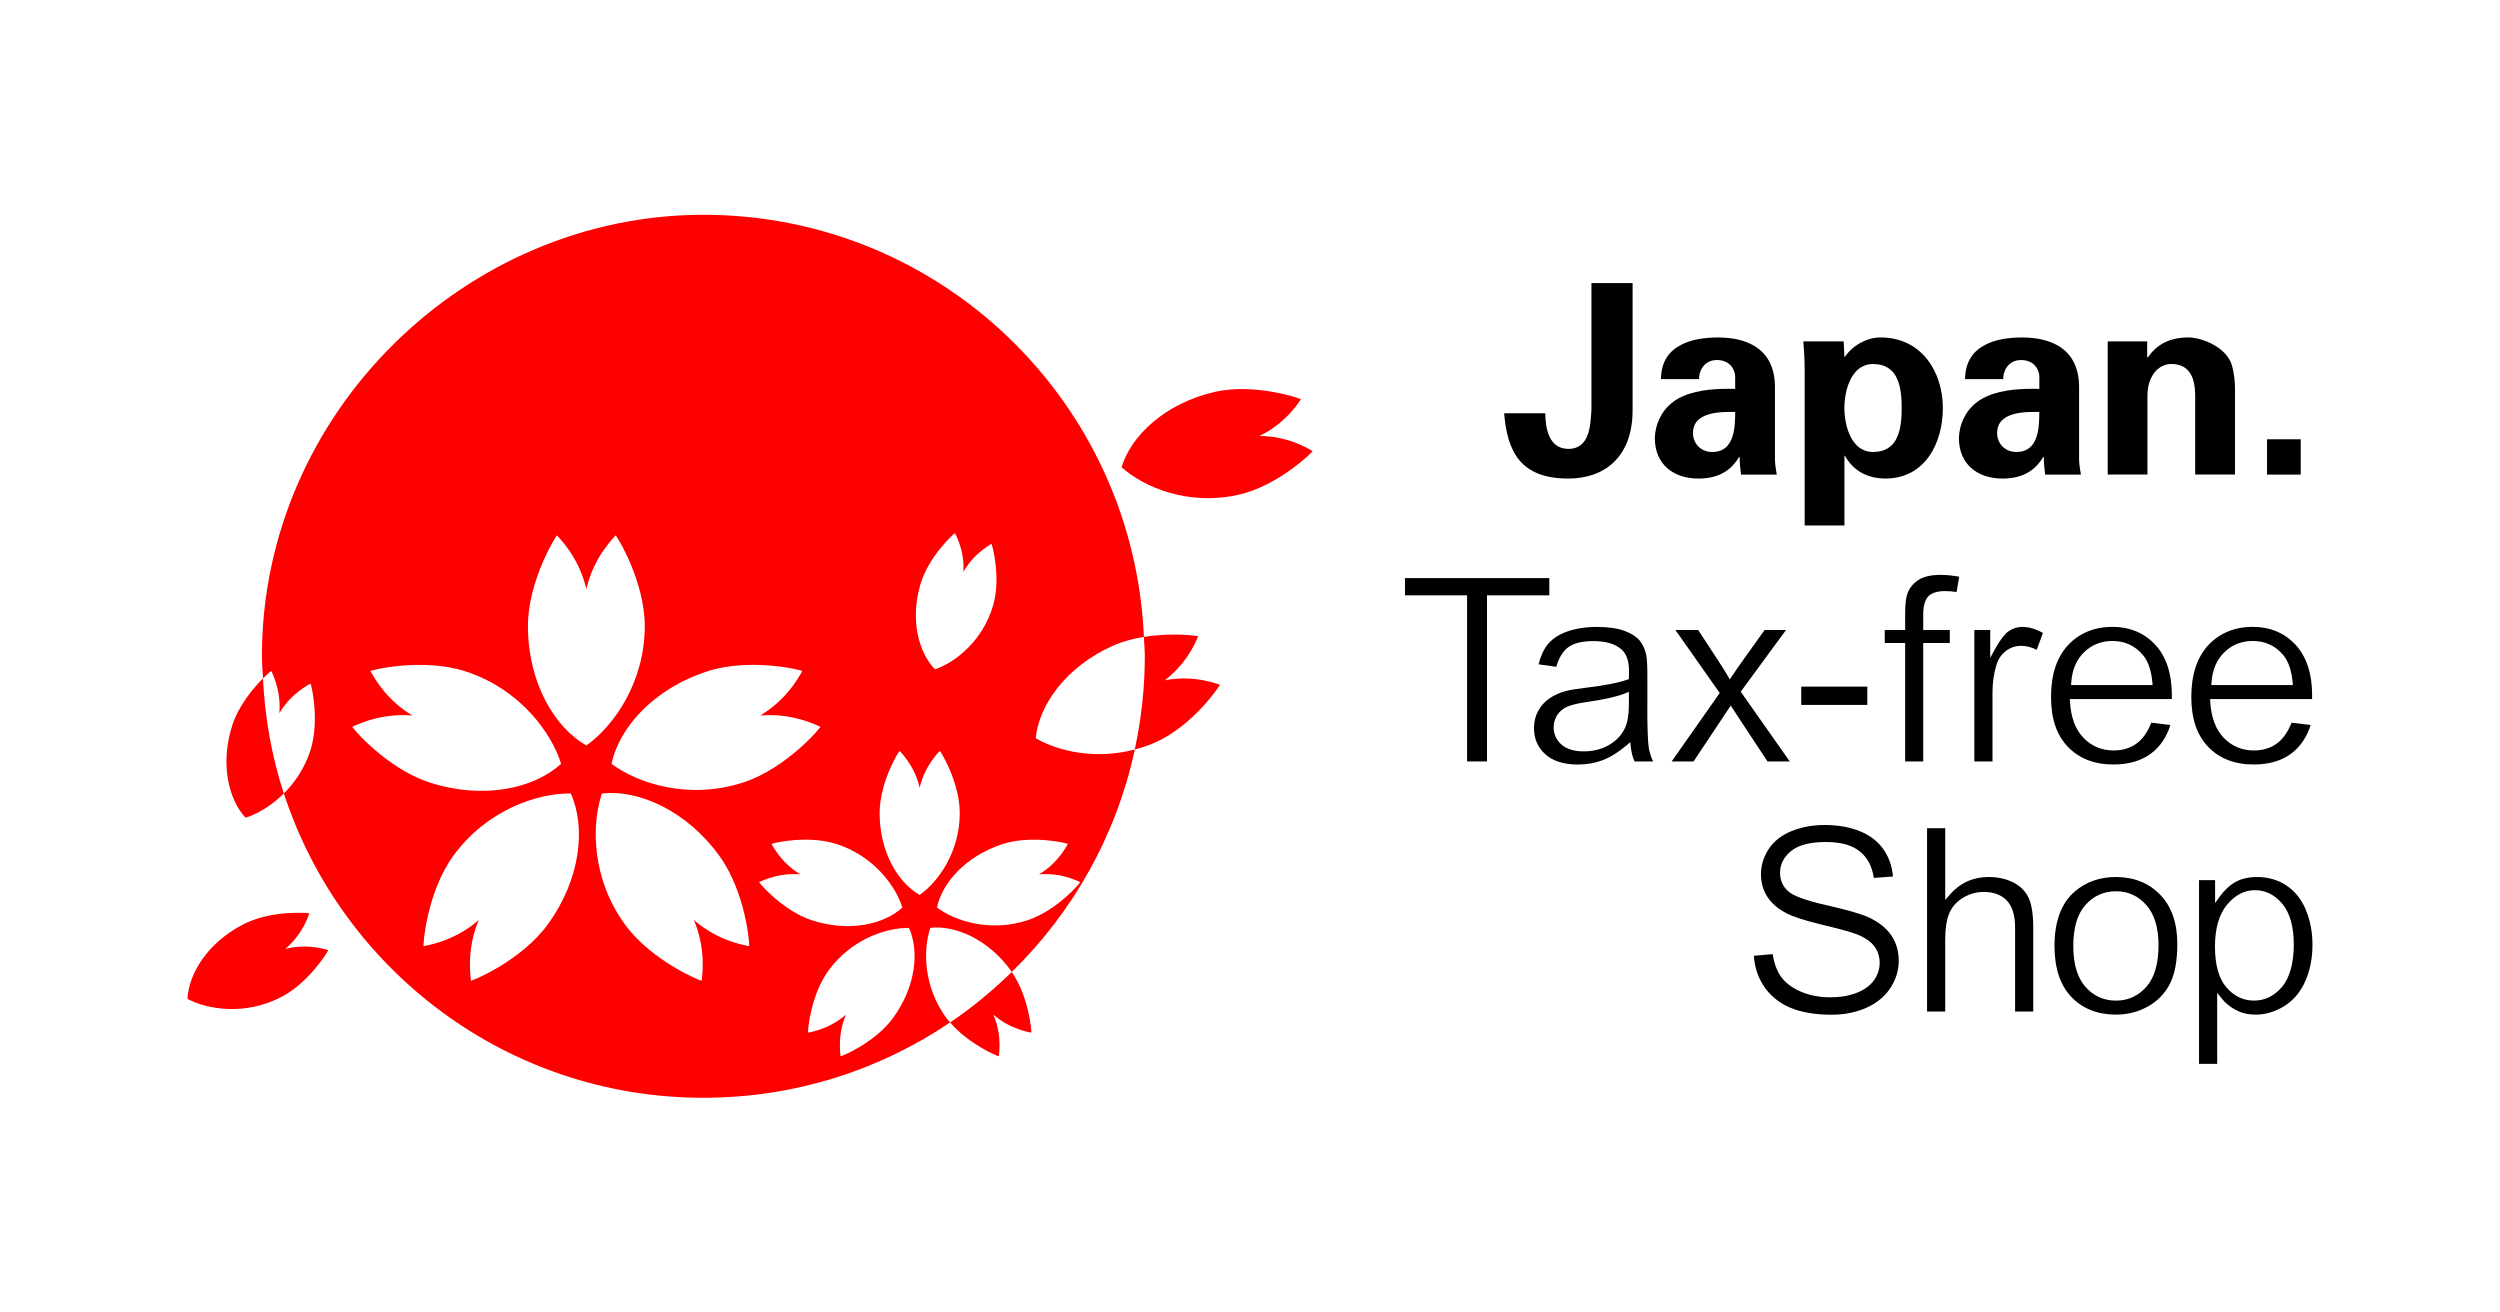 <?xml version="1.0" encoding="UTF-8"?>
<svg id="_レイヤー_2" data-name="レイヤー 2" xmlns="http://www.w3.org/2000/svg" viewBox="0 0 800 420">
  <rect x="0" y="0" width="800" height="420" fill="#333333" stroke="none"/>
  <defs>
    <style>
      .cls-1 {
        fill: #fff;
      }

      .cls-2 {
        fill: red;
      }
    </style>
  </defs>
  <g id="_レイヤー_1-2" data-name="レイヤー 1">
    <rect class="cls-1" x="190" y="-190" width="420" height="800" transform="translate(610 -190) rotate(90)"/>
    <path d="m522.43,90.58v40.9c-.09,15.12-9.33,21.66-20.55,21.66-15.38,0-19.54-8.65-20.56-20.89h13.16c.08,4.41.93,11.39,7.4,11.39,7.03,0,7.03-7.98,7.38-12.41v-40.65h13.17Z"/>
    <path d="m531.49,121.32c.09-5.34,2.37-8.66,5.79-10.6,3.46-2.06,7.96-2.73,12.53-2.73,8.58,0,18.18,3.16,18.18,15.94v23.27c.06,2.11.41,3.38.58,4.67h-11.44c-.28-1.96-.44-3.91-.44-5.68h-.17c-2.87,4.92-7.3,6.95-13.06,6.95-7.98,0-13.91-4.59-13.91-12.91,0-2.97,1.37-10.17,9.08-13.48,5.09-2.21,11.52-2.46,16.63-2.29v-3.99c0-1.77-1.36-5.26-5.86-5.26s-5.85,4.16-5.68,6.11h-12.23Zm10.26,17.21c0,3.56,2.64,6.11,6.2,6.11,7.04,0,7.31-7.8,7.31-12.81-4.4-.09-13.5-.16-13.5,6.7"/>
    <path d="m590.21,114.18h.17c2.37-3.57,6.96-6.2,11.37-6.2,13.24,0,19.96,11.12,19.96,22.58s-5.87,22.57-18.35,22.57c-5.5,0-10.26-2.29-12.97-7.29h-.17v22.3h-12.73v-50.41c0-2.8-.24-5.68-.42-8.48h12.9l.25,4.92Zm9.16,30.46c8.15,0,9.17-7.55,9.17-14.08s-1.02-14.08-9.17-14.08c-6.87,0-9.16,8.21-9.16,14.08s2.29,14.08,9.16,14.08"/>
    <path d="m628.82,121.32c.07-5.34,2.37-8.66,5.77-10.6,3.46-2.06,7.97-2.73,12.56-2.73,8.57,0,18.16,3.16,18.16,15.94v23.27c.07,2.11.42,3.38.58,4.67h-11.45c-.25-1.96-.43-3.91-.43-5.68h-.16c-2.89,4.92-7.31,6.95-13.06,6.95-7.99,0-13.93-4.59-13.93-12.91,0-2.97,1.37-10.17,9.09-13.48,5.1-2.21,11.55-2.46,16.64-2.29v-3.99c0-1.77-1.36-5.26-5.85-5.26s-5.86,4.16-5.69,6.11h-12.22Zm10.26,17.21c0,3.56,2.64,6.11,6.2,6.11,7.04,0,7.3-7.8,7.3-12.81-4.42-.09-13.5-.16-13.5,6.7"/>
    <path d="m687.1,114.18l.17.25c2.64-3.89,6.62-6.45,13.06-6.45,4.25,0,12.48,3.15,14,9.34.68,2.62.87,5.35.87,6.79v27.74h-12.74v-25.62c-.08-4.58-1.35-9.76-7.63-9.76-3.99,0-7.46,3.56-7.65,9.76v25.62h-12.71v-42.6h12.63v4.92Z"/>
    <rect x="725.45" y="140.57" width="10.78" height="11.3"/>
    <path class="cls-2" d="m331.43,236.2c1-10.49,9.64-22.84,24.66-29.54,3.19-1.43,6.62-2.31,9.96-2.86-3.28-75.13-65.01-135.07-140.96-135.07s-141.28,63.25-141.28,141.28c0,2.39.24,4.72.36,7.07,1.53-1.53,2.64-2.44,2.66-2.37-.24-.23,3.24,5.56,2.56,13.5,4.04-6.84,10.29-9.51,9.96-9.47.19-.07,3.08,11.7-.03,21.4-1.83,5.7-4.96,10.25-8.49,13.76,18.47,56.53,71.56,97.39,134.25,97.39,29.25,0,56.42-8.89,78.96-24.1-.43-.51-.9-.98-1.28-1.52-7.33-10.09-7.37-21.87-5.05-28.77,7.95-.87,18.47,3.61,25.78,13.69.11.13.18.29.28.44,19.47-19.02,33.45-43.6,39.37-71.2-12.65,3.37-24.7.53-31.71-3.61m-36.89-49.24c2.61-9.03,10.96-16.52,11.07-16.37-.25-.19,3.13,5.05,2.69,12.4,3.58-6.41,9.26-9.02,8.94-9,.19-.07,3.19,10.72.54,19.75-3.3,11.34-12.08,18.2-18.58,20.43-5.28-5.41-7.99-15.88-4.67-27.21m-68.26,27.86c13.81-4.49,30.59-.37,30.47-.08.05-.47-3.71,8.38-13.45,14.2,11.29-.99,19.55,3.97,19.23,3.56.27.2-10.9,13.38-24.69,17.87-17.3,5.62-33.63.38-42.14-5.96,2.36-11.42,13.3-23.95,30.59-29.58m-113.55,17.67c-.31.41,7.93-4.55,19.22-3.56-9.71-5.81-13.48-14.67-13.43-14.2-.12-.28,16.65-4.4,30.47.08,17.28,5.63,27.43,19.47,30.57,29.58-8.61,7.87-24.83,11.57-42.12,5.96-13.81-4.49-24.96-17.67-24.71-17.87m62.56,63.3c-8.52,11.74-24.53,18.28-24.61,18,.26.42-1.91-8.98,2.53-19.42-8.54,7.48-18.12,8.3-17.64,8.4-.31.03.96-17.21,9.49-28.93,10.69-14.71,26.99-20.09,37.58-19.95,4.82,10.59,3.34,27.19-7.35,41.89m-6.35-95.48c0-14.52,9.12-29.18,9.34-29.01-.46-.17,6.81,6.12,9.35,17.18,2.53-11.06,9.8-17.35,9.34-17.18.23-.17,9.35,14.49,9.35,29.01,0,18.2-10.05,32.12-18.69,38.23-10.13-5.75-18.69-20.03-18.69-38.23m70.76,102.48c.47-.11-9.13-.93-17.66-8.4,4.44,10.43,2.27,19.83,2.53,19.42-.05.28-16.08-6.26-24.59-18-10.69-14.7-10.76-31.88-7.36-41.91,11.58-1.27,26.91,5.26,37.57,19.97,8.54,11.72,9.82,28.96,9.51,28.93m3.22-20.56c-.21.27,5.45-3.13,13.19-2.45-6.67-3.99-9.25-10.07-9.22-9.73-.08-.18,11.43-3.03,20.9.04,11.85,3.87,18.81,13.38,20.97,20.3-5.9,5.4-17.03,7.94-28.89,4.1-9.46-3.08-17.11-12.13-16.94-12.26m42.91,43.42c-5.85,8.05-16.82,12.53-16.87,12.33.17.28-1.31-6.16,1.74-13.31-5.88,5.11-12.44,5.7-12.11,5.78-.21.01.65-11.83,6.5-19.87,7.34-10.08,18.51-13.76,25.77-13.67,3.31,7.27,2.29,18.65-5.04,28.74m8.46-39.29c-6.93-3.94-12.81-13.74-12.81-26.19,0-9.99,6.25-20.04,6.42-19.91-.32-.13,4.66,4.19,6.39,11.77,1.76-7.58,6.75-11.9,6.42-11.77.15-.13,6.41,9.93,6.41,19.91,0,12.45-6.89,22.01-12.83,26.19m34.44,8.13c-11.87,3.84-23.07.24-28.9-4.1,1.62-7.82,9.12-16.43,20.98-20.3,9.48-3.06,20.98-.22,20.91-.04.03-.34-2.55,5.75-9.23,9.73,7.73-.69,13.38,2.71,13.18,2.45.18.13-7.46,9.17-16.94,12.26m-9.09,43.49c-.18.28,1.32-6.16-1.75-13.31,5.87,5.11,12.44,5.7,12.11,5.78.2.01-.66-11.4-6.24-19.44-6.08,5.94-12.65,11.39-19.72,16.16,6.04,7.07,15.54,10.99,15.6,10.81m-245.3-105.93c-3.93,12.16-1.3,23.56,4.22,29.61,3.78-1.19,8.28-3.8,12.26-7.77-3.81-11.67-6.04-24.03-6.67-36.81-3.01,3-7.74,8.56-9.82,14.98m298.38-14.37c8.19-6.19,10.72-14.51,10.73-14.05.07-.2-8.26-1.34-17.41.17.09,2.07.31,4.1.31,6.2,0,10.23-1.15,20.2-3.22,29.81,2.24-.59,4.49-1.32,6.74-2.34,11.99-5.36,20.74-18.31,20.5-18.44.31.32-7.59-3.35-17.65-1.35m30.33-78.2c9.23-4.43,13.34-12.11,13.26-11.7.15-.21-14.64-5.32-27.44-2.43-16.01,3.62-26.93,14.04-29.96,24.13,7.1,6.39,21.38,12.46,37.42,8.81,12.8-2.87,23.93-13.85,23.72-14,.26.36-6.78-4.81-17-4.81M91.3,303.66c6.07-5.14,7.71-11.69,7.71-11.35.09-.19-12.01-1.22-21.08,3.44-11.37,5.81-17.58,15.73-17.93,23.91,6.58,3.46,18.51,5.29,29.87-.54,9.06-4.62,15.35-15.04,15.14-15.11.26.21-6.02-2.34-13.71-.35"/>
    <polygon points="469.46 243.66 475.84 243.66 475.84 190.51 495.78 190.51 495.78 184.99 449.6 184.99 449.6 190.51 469.46 190.51 469.46 243.66"/>
    <path d="m527.16,226.17v-9.87c0-3.22-.12-5.47-.35-6.67-.41-1.87-1.13-3.46-2.14-4.68-1-1.21-2.62-2.25-4.8-3.06-2.23-.85-5.19-1.27-8.81-1.27s-6.89.51-9.64,1.49c-2.7.97-4.77,2.37-6.18,4.14-1.29,1.63-2.27,3.76-2.91,6.34l5.68.78c.85-2.91,2.12-5.01,3.8-6.23,1.8-1.34,4.48-1.99,8.16-1.99,3.91,0,6.93.91,8.95,2.7,1.57,1.39,2.37,3.73,2.37,6.97,0,.28-.01.93-.04,1.95v.55s-.53.18-.53.18c-2.86,1-7.36,1.87-13.36,2.59-2.88.34-5.06.71-6.47,1.09-1.87.51-3.58,1.29-5.08,2.31-1.46.98-2.67,2.33-3.58,3.98-.9,1.64-1.36,3.48-1.36,5.47,0,3.44,1.18,6.18,3.6,8.4,2.41,2.19,5.95,3.31,10.51,3.31,2.79,0,5.45-.47,7.88-1.39,2.43-.93,5.02-2.54,7.68-4.79l1.15-.98.16,1.49c.19,1.76.58,3.33,1.2,4.68h5.93c-.65-1.38-1.1-2.84-1.36-4.31-.31-1.89-.48-6.2-.48-13.18m-5.89-.91c0,3.42-.42,5.94-1.27,7.74-1.1,2.31-2.87,4.14-5.22,5.47-2.34,1.3-5.02,1.97-7.99,1.97s-5.45-.73-7.09-2.17c-1.65-1.47-2.51-3.33-2.51-5.53,0-1.43.39-2.76,1.16-3.94.77-1.19,1.87-2.09,3.27-2.7,1.33-.58,3.51-1.08,6.66-1.53,5.28-.75,9.29-1.68,11.9-2.74l1.09-.45v3.89Z"/>
    <path d="m572.72,243.66l-15.69-22.32,14.5-19.75h-6.86l-7.12,9.99c-1,1.37-2.11,2.98-3.32,4.78l-.7,1.06-.64-1.1c-.74-1.28-1.76-2.92-3.02-4.86l-6.47-9.87h-7.28l14.19,20.17-15.38,21.9h7.01l11.9-17.88,3.04,4.67,8.72,13.21h7.13Z"/>
    <rect x="576.4" y="219.72" width="21.14" height="5.85"/>
    <path d="m609.66,243.66h5.77v-37.9h8.51v-4.17h-8.51v-4.82c0-2.87.54-4.81,1.63-5.94,1.08-1.11,2.87-1.68,5.34-1.68,1.17,0,2.41.09,3.71.29l.83-4.9c-2.17-.39-4.17-.58-5.98-.58-3.06,0-5.46.56-7.11,1.66-1.64,1.09-2.81,2.53-3.46,4.27-.49,1.33-.74,3.43-.74,6.26v5.44h-6.53v4.17h6.53v37.9Z"/>
    <path d="m642.81,201.95c-1.34.92-2.83,2.88-4.46,5.85l-1.48,2.72v-8.92h-5.08v42.06h5.81v-22.05c0-3.19.43-6.17,1.27-8.87.59-1.88,1.61-3.37,3.03-4.45,1.42-1.08,3.05-1.62,4.84-1.62,1.67,0,3.35.42,5,1.26l2-5.38c-2.25-1.28-4.48-1.94-6.63-1.94-1.58,0-2.98.44-4.29,1.35"/>
    <path d="m661.73,238.99c3.58,3.75,8.49,5.65,14.61,5.65,4.87,0,8.92-1.2,12.02-3.54,2.89-2.18,4.96-5.24,6.16-9.09l-6.1-.75c-1.17,2.96-2.71,5.17-4.61,6.59-2.05,1.53-4.55,2.3-7.43,2.3-3.84,0-7.11-1.37-9.69-4.07-2.57-2.68-4.02-6.55-4.29-11.52l-.05-.85h32.63c.01-.49.02-.88.02-1.18,0-6.96-1.8-12.42-5.34-16.23-3.53-3.79-8.15-5.71-13.73-5.71s-10.52,1.96-14.14,5.83c-3.62,3.89-5.46,9.47-5.46,16.57s1.82,12.23,5.39,16m1.08-20.61c.26-3.99,1.63-7.24,4.08-9.64,2.46-2.41,5.52-3.63,9.12-3.63,3.98,0,7.27,1.53,9.78,4.56,1.63,1.95,2.64,4.88,2.98,8.7l.06.86h-26.08l.06-.84Z"/>
    <path d="m721.22,244.64c4.87,0,8.92-1.2,12.02-3.54,2.89-2.18,4.96-5.24,6.16-9.09l-6.1-.75c-1.17,2.96-2.71,5.17-4.61,6.59-2.05,1.53-4.55,2.3-7.43,2.3-3.84,0-7.11-1.37-9.69-4.07-2.56-2.68-4.01-6.55-4.29-11.52l-.04-.85h32.63c.01-.49.01-.88.01-1.18,0-6.96-1.79-12.42-5.33-16.23-3.53-3.79-8.15-5.71-13.73-5.71s-10.52,1.96-14.14,5.83c-3.62,3.89-5.46,9.47-5.46,16.57s1.82,12.23,5.39,16c3.57,3.75,8.49,5.65,14.61,5.65m-13.53-26.26c.26-3.99,1.63-7.24,4.08-9.64,2.46-2.41,5.53-3.63,9.12-3.63,3.98,0,7.27,1.53,9.78,4.56,1.63,1.95,2.63,4.88,2.98,8.7l.06.86h-26.08l.06-.84Z"/>
    <path d="m597.78,293.48c-2.34-1.07-6.78-2.34-13.18-3.79-6.67-1.5-10.72-2.97-12.38-4.48-1.72-1.55-2.6-3.55-2.6-5.93,0-2.74,1.22-5.09,3.6-7.01,2.34-1.87,6.05-2.83,11.03-2.83s8.51,1.05,11.01,3.1c2.36,1.95,3.83,4.77,4.37,8.4l6.11-.46c-.24-3.07-1.17-5.87-2.79-8.33-1.73-2.64-4.26-4.68-7.51-6.05-3.3-1.39-7.17-2.1-11.51-2.1-3.93,0-7.55.67-10.76,2-3.15,1.3-5.57,3.23-7.21,5.72-1.63,2.5-2.45,5.22-2.45,8.1,0,2.61.67,4.99,1.99,7.07,1.33,2.11,3.39,3.9,6.13,5.33,2.16,1.14,6.01,2.39,11.45,3.69,5.62,1.35,9.16,2.33,10.83,2.97,2.64,1,4.59,2.28,5.77,3.8,1.2,1.55,1.81,3.38,1.81,5.43s-.63,3.92-1.85,5.63c-1.23,1.69-3.09,3.04-5.56,3.99-2.4.94-5.21,1.41-8.34,1.41-3.52,0-6.75-.63-9.57-1.85-2.86-1.25-5.02-2.93-6.4-4.97-1.25-1.86-2.1-4.22-2.51-7l-6.02.52c.22,3.56,1.28,6.81,3.15,9.67,2.01,3.04,4.81,5.36,8.33,6.88,3.57,1.54,8.08,2.32,13.39,2.32,4.17,0,7.96-.78,11.28-2.29,3.29-1.51,5.83-3.63,7.58-6.33,1.74-2.69,2.63-5.59,2.63-8.63s-.8-5.79-2.37-8.13c-1.58-2.34-4.08-4.32-7.44-5.87"/>
    <path d="m644.39,282.46c-2.26-1.2-4.96-1.82-8.05-1.82-4.99,0-9.2,1.93-12.47,5.72l-1.4,1.62v-22.95h-5.81v58.66h5.81v-23.09c0-3.52.44-6.33,1.3-8.36.89-2.1,2.4-3.78,4.46-5,2.04-1.21,4.26-1.82,6.59-1.82,3.15,0,5.62.93,7.38,2.77,1.74,1.84,2.63,4.73,2.63,8.62v26.87h5.81v-26.87c0-4.13-.49-7.32-1.46-9.45-.95-2.08-2.56-3.72-4.78-4.91"/>
    <path d="m677.1,280.64c-5.18,0-9.62,1.57-13.2,4.66-4.29,3.71-6.46,9.56-6.46,17.36,0,7.13,1.82,12.64,5.42,16.39,3.6,3.74,8.39,5.63,14.25,5.63,3.66,0,7.08-.87,10.16-2.57,3.07-1.7,5.43-4.11,7.04-7.17,1.62-3.09,2.43-7.43,2.43-12.89,0-6.69-1.84-11.99-5.49-15.74-3.63-3.75-8.39-5.66-14.14-5.66m9.76,35.08c-2.58,2.96-5.87,4.47-9.76,4.47s-7.22-1.49-9.8-4.44c-2.56-2.92-3.86-7.31-3.86-13.08s1.3-10.15,3.86-13.05c2.59-2.93,5.88-4.42,9.8-4.42s7.14,1.49,9.74,4.44c2.57,2.92,3.88,7.22,3.88,12.79,0,5.9-1.3,10.38-3.86,13.3"/>
    <path d="m737.88,291.16c-1.39-3.34-3.46-5.95-6.17-7.77s-5.88-2.74-9.42-2.74c-2.7,0-5.02.52-6.89,1.56-1.89,1.05-3.61,2.65-5.13,4.76l-1.44,2.02v-7.35h-5.14v58.79h5.81v-22.74l1.41,1.79c1.19,1.49,2.73,2.76,4.58,3.73,1.84.98,3.94,1.47,6.27,1.47,3.2,0,6.3-.92,9.21-2.73,2.91-1.82,5.16-4.46,6.68-7.88,1.55-3.46,2.34-7.4,2.34-11.74,0-4.04-.71-7.8-2.12-11.17m-7.56,24.57c-2.49,2.96-5.53,4.46-9.05,4.46s-6.44-1.46-8.87-4.31c-2.39-2.82-3.6-7.18-3.6-12.97s1.28-10.26,3.82-13.35c2.58-3.12,5.59-4.71,8.97-4.71s6.38,1.49,8.82,4.44c2.39,2.91,3.61,7.28,3.61,13s-1.25,10.52-3.7,13.43"/>
  </g>
</svg>